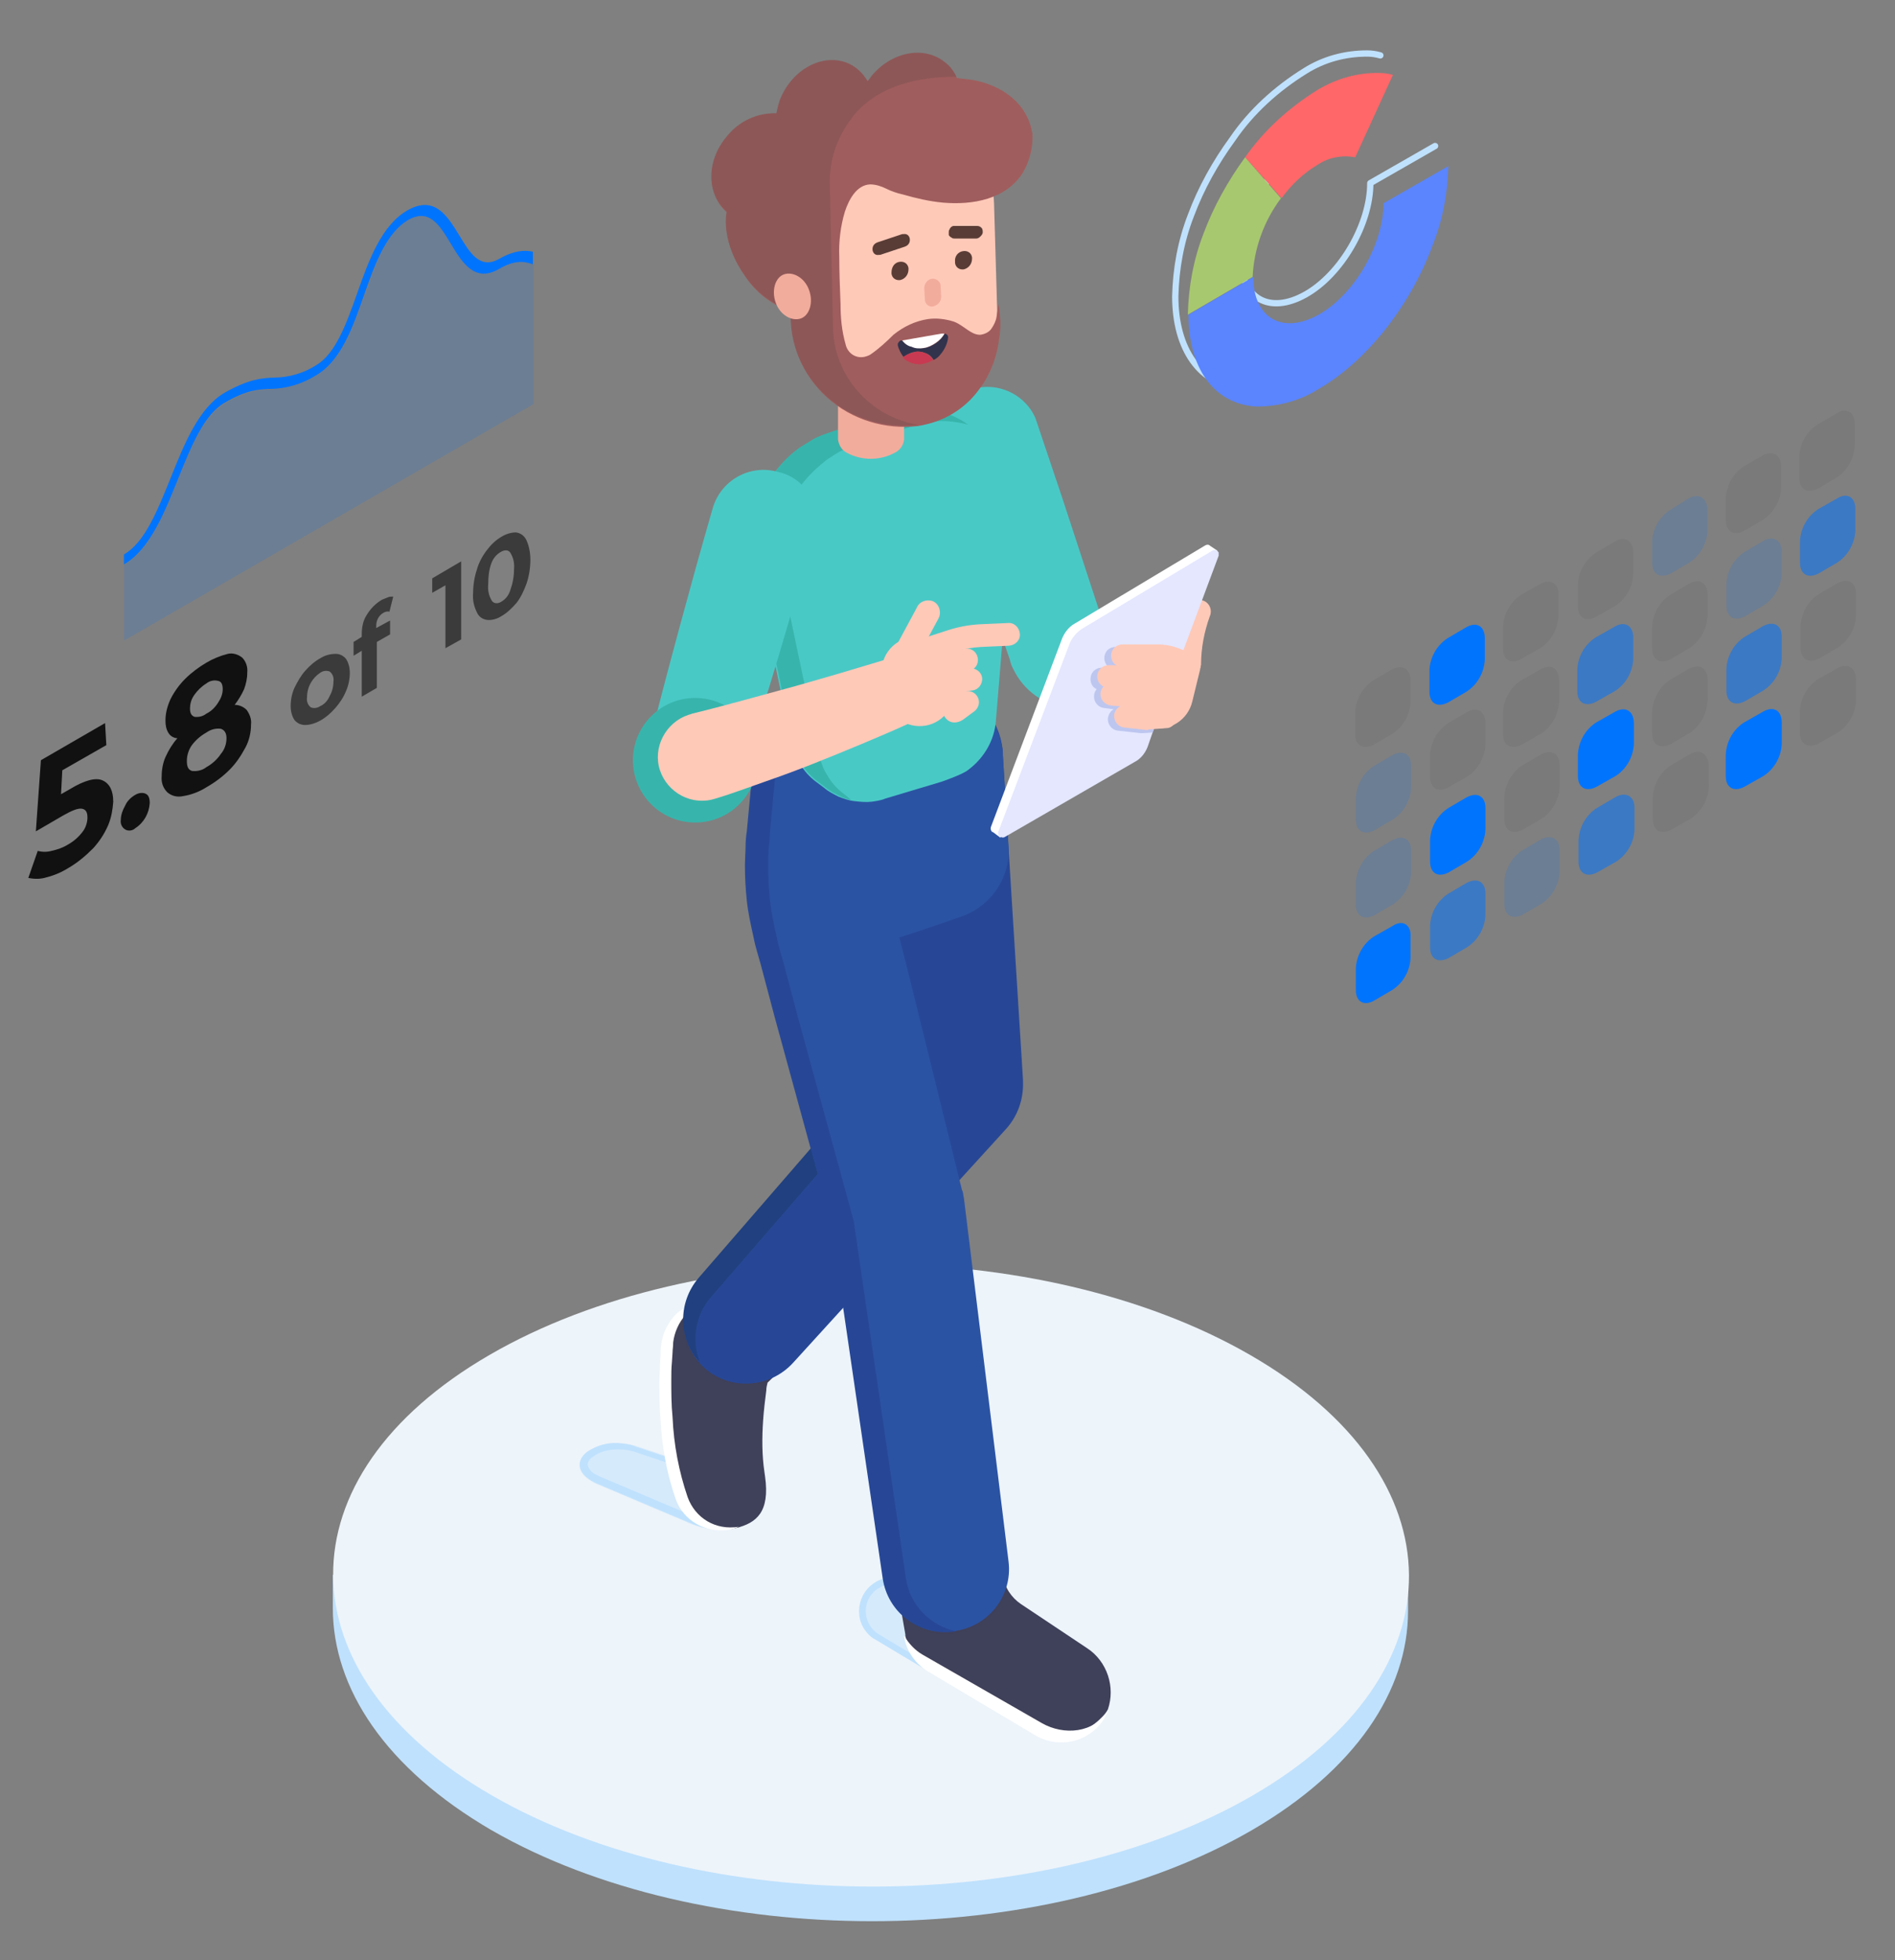 <?xml version="1.0" encoding="UTF-8"?> <!-- Generator: Adobe Illustrator 26.0.2, SVG Export Plug-In . SVG Version: 6.00 Build 0) --> <svg xmlns="http://www.w3.org/2000/svg" xmlns:xlink="http://www.w3.org/1999/xlink" id="Слой_1" x="0px" y="0px" viewBox="0 0 301.2 311.5" style="enable-background:new 0 0 301.2 311.5;" xml:space="preserve"><rect x="0" y="0" width="301.2" height="311.5" fill="#808080" stroke="none"/> <style type="text/css"> .st0{opacity:0.87;enable-background:new ;} .st1{opacity:0.54;enable-background:new ;} .st2{opacity:0.54;} .st3{fill:none;stroke:#BFE1FD;stroke-linecap:round;stroke-linejoin:round;} .st4{fill:#FF6769;} .st5{fill:#A8C86F;} .st6{fill:#5A85FF;} .st7{opacity:5.000000e-02;enable-background:new ;} .st8{fill:#0074FD;} .st9{opacity:0.54;fill:#0074FD;enable-background:new ;} .st10{opacity:0.16;fill:#0074FD;enable-background:new ;} .st11{fill:#BFE1FD;} .st12{fill:#EDF4FA;} .st13{opacity:0.5;fill:#BFE1FD;enable-background:new ;} .st14{fill:#393F62;} .st15{fill:#112A63;} .st16{fill:#3F4059;} .st17{fill:#FFFFFF;} .st18{fill:#274796;} .st19{fill:#20407F;} .st20{fill:#2B53A3;} .st21{fill:#49C9C6;} .st22{fill:#37B5AC;} .st23{fill:#F2AC9C;} .st24{fill:#FFC9B8;} .st25{fill:#A05D5D;} .st26{fill:#8E5757;} .st27{fill:#593C35;} .st28{fill:#31334C;} .st29{fill:#C83A51;} .st30{fill:#E4E7FE;} .st31{fill:#BDC6EF;} </style> <g id="Онлайн"> <path class="st0" d="M21.5,126.3c-0.7,0.4-1.3,1-1.6,1.7c-0.4,0.7-0.7,1.5-0.7,2.3c-0.1,0.6,0.2,1.2,0.7,1.5 c0.5,0.3,1.2,0.2,1.6-0.2c1.4-0.9,2.2-2.4,2.3-4c0-0.8-0.2-1.3-0.7-1.5C22.6,125.9,22,126,21.5,126.3 M16.7,114.9l-10.2,5.9 l-0.8,11.3l4.3-2.5c1.4-0.8,2.4-1.2,3-1.1s0.9,0.5,0.9,1.4c0,0.8-0.3,1.7-0.8,2.3c-0.6,0.8-1.4,1.5-2.3,2c-0.8,0.5-1.7,0.8-2.6,1 c-0.7,0.2-1.5,0.2-2.2,0l-1.5,4.3c1,0.2,2,0.2,2.9-0.1c1.2-0.3,2.4-0.8,3.5-1.5c1.4-0.8,2.7-1.9,3.9-3.1c1-1.1,1.8-2.3,2.4-3.7 c0.5-1.2,0.7-2.4,0.8-3.7c0-1.8-0.6-2.9-1.7-3.4s-2.9,0-5.2,1.4l-1.4,0.8l0.2-3.8l7-4L16.7,114.9 M32.8,121.9 c-0.6,0.5-1.5,0.7-2.3,0.6c-0.6-0.2-0.8-0.7-0.8-1.6c0-0.9,0.3-1.8,0.8-2.5c0.6-0.8,1.4-1.5,2.3-2c0.7-0.5,1.5-0.7,2.3-0.6 c0.6,0.2,0.9,0.7,0.9,1.5c0,0.9-0.3,1.8-0.9,2.5C34.5,120.7,33.7,121.4,32.8,121.9 M32.8,113.4c-0.5,0.4-1.2,0.6-1.9,0.5 c-0.5-0.2-0.7-0.6-0.7-1.3c0-0.8,0.2-1.5,0.7-2.2c0.5-0.7,1.1-1.3,1.9-1.8c0.5-0.4,1.2-0.6,1.9-0.4c0.5,0.1,0.7,0.6,0.7,1.3 c0,0.8-0.3,1.5-0.7,2.1C34.2,112.4,33.6,113,32.8,113.4 M32.8,105.3c-1.2,0.7-2.4,1.6-3.4,2.6c-0.9,0.9-1.7,2-2.3,3.2 c-0.5,1.1-0.8,2.2-0.8,3.4c0,0.7,0.1,1.4,0.5,2c0.3,0.5,0.9,0.8,1.4,0.8c-0.8,0.9-1.4,1.9-1.9,3c-0.4,0.9-0.6,2-0.6,3 c-0.1,1,0.2,1.9,0.9,2.6c0.7,0.6,1.6,0.8,2.5,0.6c1.3-0.2,2.6-0.7,3.7-1.4c1.4-0.8,2.6-1.7,3.7-2.8c1-1,1.8-2.2,2.5-3.5 c0.6-1.1,0.9-2.4,0.9-3.7c0.1-0.8-0.2-1.6-0.7-2.3c-0.5-0.5-1.2-0.8-1.9-0.8c0.6-0.8,1.1-1.6,1.5-2.5c0.3-0.8,0.5-1.7,0.5-2.6 c0.1-0.9-0.2-1.8-0.8-2.4c-0.6-0.5-1.5-0.8-2.3-0.6C35,104.2,33.8,104.7,32.8,105.3"></path> <path class="st1" d="M73.3,89.2l-4.6,2.7v2.3l2.1-1.2v10l2.5-1.4L73.3,89.2 M79.7,95.6c-0.6,0.4-1.2,0.3-1.5-0.1 c-0.5-0.8-0.7-1.7-0.6-2.7c0-1.1,0.1-2.2,0.5-3.3c0.3-0.8,0.8-1.4,1.5-1.8c0.7-0.4,1.2-0.3,1.5,0.1c0.5,0.8,0.7,1.7,0.6,2.7 c0,1.1-0.2,2.2-0.6,3.3C80.9,94.5,80.4,95.2,79.7,95.6 M79.7,85.3c-0.9,0.5-1.7,1.3-2.3,2.1c-0.7,0.9-1.3,2-1.6,3.1 c-0.4,1.2-0.6,2.5-0.6,3.7c-0.1,1.1,0.1,2.1,0.6,3.1c0.3,0.7,0.9,1.1,1.6,1.2c0.8,0.1,1.7-0.2,2.3-0.6c0.9-0.5,1.7-1.3,2.4-2.1 c0.7-0.9,1.2-2,1.6-3.1c0.4-1.2,0.6-2.5,0.6-3.8c0-1-0.2-2.1-0.6-3c-0.3-0.7-0.9-1.2-1.7-1.3C81.2,84.6,80.3,84.9,79.7,85.3"></path> <g class="st2"> <path d="M50.9,112.2c-0.4,0.3-1,0.4-1.5,0.2c-0.5-0.4-0.7-1-0.6-1.6c0-0.8,0.2-1.6,0.6-2.3c0.4-0.7,0.9-1.2,1.5-1.6 c0.4-0.3,1-0.4,1.5-0.2c0.5,0.4,0.7,1,0.6,1.6c0,0.8-0.2,1.6-0.6,2.3C52.1,111.3,51.6,111.9,50.9,112.2 M50.9,104.6 c-0.9,0.5-1.7,1.2-2.4,2c-0.7,0.8-1.2,1.7-1.7,2.7c-0.4,0.9-0.6,1.9-0.6,2.9c0,0.8,0.2,1.6,0.6,2.2c0.4,0.5,1,0.8,1.7,0.8 c0.8,0,1.7-0.3,2.4-0.7c0.9-0.5,1.7-1.2,2.4-2c0.7-0.8,1.3-1.7,1.7-2.7c0.4-0.9,0.6-1.9,0.6-2.9c0-0.8-0.2-1.6-0.6-2.2 c-0.4-0.5-1-0.8-1.6-0.8C52.5,103.9,51.7,104.1,50.9,104.6"></path> <path d="M60.7,95.3c-1,0.6-1.8,1.4-2.4,2.4c-0.6,0.9-0.8,2-0.8,3.1v0.4l-1.3,0.8v2.2l1.3-0.8v7.3l2.4-1.4v-7.3l2.1-1.2v-2.2 l-2.2,1.2v-0.4c0-0.8,0.4-1.6,1.1-2c0.3-0.2,0.7-0.3,1-0.2l0.6-2.4c-0.3,0-0.6,0-0.8,0.1C61.4,95,61,95.2,60.7,95.3"></path> </g> <path class="st3" d="M228.1,23.2l-10.3,5.9c0,6.5-4.6,14.5-10.3,17.7s-10.3,0.7-10.3-5.9l0,0c0.2-4.5,1.8-8.9,4.5-12.5 c1.5-2.1,3.5-4,5.7-5.3"></path> <path class="st3" d="M219.4,8.8c-0.7-0.2-1.4-0.3-2.1-0.3c-3.5,0-6.9,0.9-9.9,2.8c-4.5,2.8-8.5,6.4-11.5,10.8 c-2.7,3.7-5,7.8-6.6,12.1c-1.6,4.1-2.4,8.5-2.5,12.9c0,8.3,3.9,14.2,10.8,14.6c3.5,0,6.9-0.9,9.9-2.8"></path> <path class="st4" d="M209.4,14.3c-4.5,2.8-8.5,6.4-11.5,10.7l5.8,6.5c1.5-2.1,3.5-4,5.7-5.3c1.8-1.2,3.9-1.6,6-1.2l6-13.1 c-0.7-0.2-1.4-0.3-2.1-0.3C215.8,11.5,212.4,12.5,209.4,14.3"></path> <path class="st5" d="M197.9,25c-2.7,3.7-5,7.8-6.6,12.1c-1.6,4.1-2.4,8.5-2.5,12.9l10.3-6l0,0c0.2-4.5,1.8-8.9,4.5-12.5L197.9,25"></path> <path class="st6" d="M199.2,44l-10.3,6c0,8.3,3.9,14.2,10.8,14.6c3.5,0,6.9-0.9,9.9-2.8c7.3-4.2,14.4-12.8,18.1-22.8 c1.6-4,2.4-8.3,2.5-12.6l-10.3,5.9c0,6.5-4.6,14.5-10.3,17.7S199.2,50.6,199.2,44"></path> <path class="st7" d="M292,106.2l-3,1.7c-1.7,1.1-2.8,3-2.9,5.1v3.4c0,1.9,1.3,2.6,3,1.7l3-1.7c1.7-1.1,2.8-3,2.9-5.1v-3.4 C295,106.1,293.6,105.3,292,106.2"></path> <path class="st8" d="M280.2,113.1l-3,1.7c-1.7,1.1-2.8,3-2.9,5.1v3.4c0,1.9,1.3,2.6,3,1.7l3-1.7c1.7-1.1,2.8-3,2.9-5.1v-3.4 C283.2,112.9,281.9,112.1,280.2,113.1"></path> <path class="st7" d="M268.5,119.9l-2.9,1.7c-1.7,1.1-2.8,3-2.9,5.1v3.4c0,1.9,1.3,2.6,3,1.7l3-1.7c1.7-1.1,2.8-3,2.9-5.1v-3.4 C271.4,119.6,270.1,118.9,268.5,119.9"></path> <path class="st9" d="M256.7,126.7l-2.9,1.7c-1.7,1.1-2.8,3-2.9,5.1v3.4c0,1.9,1.3,2.6,3,1.7l3-1.7c1.7-1.1,2.8-3,2.9-5.1v-3.4 C259.8,126.5,258.4,125.7,256.7,126.7"></path> <path class="st10" d="M244.9,133.4l-2.9,1.7c-1.7,1.1-2.8,3-2.9,5.1v3.4c0,1.9,1.3,2.6,3,1.7l2.9-1.7c1.7-1.1,2.8-3,2.9-5.1v-3.4 C247.9,133.3,246.6,132.5,244.9,133.4"></path> <path class="st9" d="M233.1,140.3l-2.9,1.7c-1.7,1.1-2.8,3-2.9,5.1v3.4c0,1.9,1.3,2.6,3,1.7l2.9-1.7c1.7-1.1,2.8-3,2.9-5.1V142 C236.1,140.1,234.8,139.4,233.1,140.3"></path> <path class="st8" d="M221.4,147.1l-3,1.7c-1.7,1.1-2.8,3-2.9,5.1v3.4c0,1.9,1.3,2.6,2.9,1.7l2.9-1.7c1.7-1.1,2.8-3,2.9-5.1v-3.4 C224.3,146.9,222.9,146.1,221.4,147.1"></path> <path class="st7" d="M292,92.7l-2.9,1.7c-1.7,1.1-2.8,3-2.9,5.1v3.4c0,1.9,1.3,2.6,3,1.7l2.9-1.7c1.7-1.1,2.8-3,2.9-5.1v-3.4 C295,92.5,293.7,91.8,292,92.7"></path> <path class="st9" d="M280.2,99.5l-2.9,1.7c-1.7,1.1-2.8,3-2.9,5.1v3.4c0,1.9,1.3,2.6,3,1.7l2.9-1.7c1.7-1.1,2.8-3,2.9-5.1v-3.4 C283.2,99.3,281.9,98.6,280.2,99.5"></path> <path class="st7" d="M268.4,106.3l-2.9,1.7c-1.7,1.1-2.8,3-2.9,5.1v3.4c0,1.9,1.3,2.6,3,1.7l2.9-1.7c1.7-1.1,2.8-3,2.9-5.1V108 C271.4,106.1,270.1,105.4,268.4,106.3"></path> <path class="st8" d="M256.7,113.1l-3,1.7c-1.7,1.1-2.8,3-2.9,5.1v3.4c0,1.9,1.3,2.6,3,1.7l3-1.7c1.7-1.1,2.8-3,2.9-5.1v-3.4 C259.6,112.9,258.3,112.2,256.7,113.1"></path> <path class="st7" d="M244.9,119.9l-2.9,1.7c-1.7,1.1-2.8,3-2.9,5.1v3.4c0,1.9,1.3,2.6,3,1.7l2.9-1.7c1.7-1.1,2.8-3,2.9-5.1v-3.4 C247.9,119.7,246.5,119,244.9,119.9"></path> <path class="st8" d="M233.1,126.7l-2.9,1.7c-1.7,1.1-2.8,3-2.9,5.1v3.4c0,1.9,1.3,2.6,3,1.7l2.9-1.7c1.7-1.1,2.8-3,2.9-5.1v-3.4 C236.1,126.5,234.8,125.8,233.1,126.7"></path> <path class="st10" d="M221.3,133.5l-2.9,1.7c-1.7,1.1-2.8,3-2.9,5.1v3.4c0,1.9,1.3,2.6,3,1.7l2.9-1.7c1.7-1.1,2.8-3,2.9-5.1v-3.4 C224.3,133.3,223,132.6,221.3,133.5"></path> <path class="st9" d="M292,79.2l-3,1.7c-1.7,1.1-2.8,3-2.9,5.1v3.4c0,1.9,1.3,2.6,3,1.7l2.9-1.7c1.7-1.1,2.8-3,2.9-5.1v-3.4 C294.9,79,293.6,78.2,292,79.2"></path> <path class="st10" d="M280.2,86l-2.9,1.7c-1.7,1.1-2.8,3-2.9,5.1v3.4c0,1.9,1.3,2.6,3,1.7l2.9-1.7c1.7-1.1,2.8-3,2.9-5.1v-3.4 C283.2,85.8,281.8,85,280.2,86"></path> <path class="st7" d="M268.4,92.8l-2.9,1.7c-1.7,1.1-2.8,3-2.9,5.1v3.4c0,1.9,1.3,2.6,3,1.7l2.9-1.7c1.7-1.1,2.8-3,2.9-5.1v-3.4 C271.4,92.6,270.1,91.8,268.4,92.8"></path> <path class="st9" d="M256.6,99.6l-3,1.7c-1.7,1.1-2.8,3-2.9,5.1v3.4c0,1.9,1.3,2.6,3,1.7l3-1.7c1.7-1.1,2.8-3,2.9-5.1v-3.4 C259.6,99.4,258.2,98.6,256.6,99.6"></path> <path class="st7" d="M244.8,106.4l-3,1.7c-1.7,1.1-2.8,3-2.9,5.1v3.4c0,1.9,1.3,2.6,3,1.7l3-1.7c1.7-1.1,2.8-3,2.9-5.1v-3.4 C247.8,106.2,246.5,105.4,244.8,106.4"></path> <path class="st7" d="M233.1,113.2l-2.9,1.7c-1.7,1.1-2.8,3-2.9,5.1v3.4c0,1.9,1.3,2.6,2.9,1.7l3-1.7c1.7-1.1,2.8-3,2.9-5.1v-3.4 C236.1,113,234.7,112.2,233.1,113.2"></path> <path class="st10" d="M221.3,120l-2.9,1.7c-1.7,1.1-2.8,3-2.9,5.1v3.4c0,1.9,1.3,2.6,3,1.7l2.9-1.7c1.7-1.1,2.8-3,2.9-5.1v-3.4 C224.3,119.8,223,119.1,221.3,120"></path> <path class="st7" d="M291.9,65.7l-2.9,1.7c-1.8,1.1-2.9,3-3,5.1v3.4c0,1.9,1.3,2.6,3,1.7l2.9-1.7c1.7-1.1,2.8-3,2.9-5.1v-3.4 C294.8,65.5,293.5,64.7,291.9,65.7"></path> <path class="st7" d="M280.1,72.4l-2.9,1.7c-1.7,1.1-2.8,3-2.9,5.1v3.4c0,1.9,1.3,2.6,3,1.7l2.9-1.7c1.7-1.1,2.8-3,2.9-5.1v-3.4 C283.1,72.3,281.8,71.5,280.1,72.4"></path> <path class="st10" d="M268.4,79.2l-2.9,1.8c-1.7,1.1-2.8,3-2.9,5v3.4c0,1.9,1.3,2.6,3,1.7l2.9-1.7c1.7-1.1,2.8-3,2.9-5.1v-3.3 C271.3,79.1,270,78.3,268.4,79.2"></path> <path class="st7" d="M256.6,86.1l-2.9,1.7c-1.7,1.1-2.8,3-2.9,5.1v3.4c0,1.9,1.3,2.6,2.9,1.7l3-1.7c1.7-1.1,2.8-3,2.9-5.1v-3.4 C259.6,85.9,258.2,85.1,256.6,86.1"></path> <path class="st7" d="M244.8,92.8l-3,1.7c-1.7,1.1-2.8,3-2.9,5.1v3.4c0,1.9,1.3,2.6,2.9,1.7l3-1.7c1.7-1.1,2.8-3,2.9-5.1v-3.4 C247.8,92.7,246.4,91.9,244.8,92.8"></path> <path class="st8" d="M233,99.7l-2.9,1.7c-1.7,1.1-2.8,3-2.9,5.1v3.4c0,1.9,1.3,2.6,3,1.7l2.9-1.7c1.7-1.1,2.8-3,2.9-5.1v-3.4 C236,99.5,234.7,98.7,233,99.7"></path> <path class="st7" d="M221.2,106.4l-2.9,1.7c-1.7,1.1-2.8,3-2.9,5.1v3.4c0,1.9,1.3,2.6,3,1.7l2.9-1.7c1.7-1.1,2.8-3,2.9-5.1v-3.4 C224.2,106.3,222.9,105.5,221.2,106.4"></path> <path class="st11" d="M199.1,281.9c-33.3,19.3-87.4,19.3-120.9,0c-16.9-9.7-22-22-22-34.8l-3.3,3.2v5.2c0,12.8,8.4,25.5,25.2,35.3 c33.5,19.3,87.6,19.3,120.9,0c16.5-9.6,24.8-22.2,24.8-34.8v-5.5l-2-2.7C221.9,260.5,215.7,272.3,199.1,281.9z"></path> <path class="st12" d="M198.7,215.3c-33.5-19.3-87.6-19.3-120.9,0s-33.1,50.7,0.4,70s87.6,19.3,120.9,0S232.2,234.6,198.7,215.3z"></path> <path class="st13" d="M119.3,236c-0.5-0.3-0.9-0.5-1.4-0.6l-16.7-5.6c-2.6-0.9-6-0.5-7.9,1s-1.4,3.3,0.6,4.5 c0.2,0.1,0.5,0.3,0.7,0.4l15.6,6.6l0.6,0.2c3.4,1.1,7.6,0.5,9.6-1.5C122.1,239.3,121.5,237.3,119.3,236"></path> <path class="st13" d="M166.2,268.3c-3,2.3-9.1,2.4-13.5,0.2c-0.3-0.1-0.6-0.3-0.8-0.4l-12.7-7.6c-2.5-1.5-3.3-4.7-1.8-7.3 c0.5-0.8,1.1-1.4,1.9-1.9l0,0c1.5-0.8,3.3-0.9,4.8-0.2l19.7,9c0.7,0.3,1.3,0.7,1.9,1.2C168.4,263.5,168.7,266.4,166.2,268.3z"></path> <path class="st11" d="M98.2,230.3c0.9,0,1.8,0.1,2.7,0.4l16.7,5.6c0.4,0.1,0.9,0.3,1.3,0.6c0.8,0.3,1.3,1,1.6,1.8 c0,0.6-0.2,1.1-0.6,1.5c-1.5,1.2-3.4,1.8-5.3,1.7c-1.1,0-2.2-0.2-3.2-0.5c-0.2-0.1-0.4-0.1-0.5-0.2l-15.6-6.6 c-0.2-0.1-0.4-0.2-0.6-0.3c-0.6-0.3-1.1-0.8-1.3-1.5c0-0.5,0.3-1,0.8-1.3C95.2,230.7,96.7,230.3,98.2,230.3 M98.2,229.3 c-1.7-0.1-3.4,0.4-4.9,1.4c-1.8,1.4-1.4,3.3,0.6,4.5c0.2,0.1,0.5,0.3,0.7,0.4l15.6,6.6l0.6,0.2c1.1,0.4,2.3,0.6,3.5,0.6 c2.2,0.1,4.3-0.6,6-2c1.6-1.6,1.1-3.6-1.1-4.9c-0.5-0.3-0.9-0.5-1.4-0.6l-16.7-5.6C100.2,229.5,99.2,229.4,98.2,229.3L98.2,229.3z"></path> <path class="st11" d="M141.8,251.7c0.6,0,1.2,0.1,1.8,0.4l19.6,9c0.6,0.3,1.2,0.7,1.7,1.1c1.1,0.7,1.8,1.9,1.9,3.1 c-0.1,0.9-0.6,1.8-1.3,2.3c-1.7,1.1-3.8,1.7-5.8,1.6c-2.3,0-4.6-0.5-6.6-1.5c-0.2-0.1-0.5-0.2-0.7-0.4l-12.7-7.6 c-2-1.2-2.7-3.8-1.5-5.9c0.4-0.6,0.9-1.2,1.6-1.5C140.3,251.9,141.1,251.7,141.8,251.7 M141.8,250.7c-0.9,0-1.8,0.2-2.6,0.7l0,0 c-2.5,1.4-3.4,4.7-2,7.2c0.5,0.8,1.1,1.5,1.9,1.9l12.7,7.6c0.2,0.1,0.5,0.3,0.8,0.4c2.2,1.1,4.6,1.6,7.1,1.6 c2.3,0.1,4.5-0.5,6.4-1.8c2.6-1.9,2.2-4.8-0.6-7c-0.6-0.5-1.2-0.8-1.9-1.2l-19.7-9C143.3,250.8,142.6,250.7,141.8,250.7 L141.8,250.7z"></path> <polygon class="st14" points="127.4,174.4 127.2,175.2 127.1,175.5 "></polygon> <polygon class="st15" points="131.5,174.4 131.2,175.2 131.2,175.5 "></polygon> <path class="st16" d="M124.7,205.5c-3.2-3.8-8.9-4.3-12.7-1.1c-0.9,0.7-1.7,1.5-2.5,2.4c-0.6,0.6-0.1,1.7-0.8,2.4l-0.7,0.7 c-1.1,1.2-1.8,2.7-1.9,4.4c-0.1,0.6-0.2,0.4-0.2,0.9l-0.1,1.5c-0.1,1-0.1,1.9-0.1,2.9c0,2,0,3.9,0.1,5.9c0.2,4.3,1,8.6,2.4,12.6 c1.2,3.3,3,4.1,6.6,4.8c0.7,0.1,1.5,0.1,2.2-0.1c3.2-0.8,5.4-2.5,4.6-8.2l-0.1-0.7c-0.4-2.7-0.4-5.5-0.2-8.3 c0.1-1.5,0.3-3.1,0.5-4.7c0-0.4,0.1-0.8,0.2-1.2c0.8-0.8,1.7-1.6,2.4-2.4C127.5,214,127.6,208.9,124.7,205.5z"></path> <path class="st17" d="M109.3,237.9c-1.4-4.1-2.2-8.3-2.4-12.7c-0.2-2-0.2-3.9-0.2-5.9c0-1,0-1.9,0.1-2.9l0.1-1.5 c0-0.5,0.1-0.9,0.1-1.6c0.2-1.6,0.9-3.2,2-4.4l0.7-0.7c1.4-1.5,2.8-3,4.4-4.4c0.8-0.7,1.7-1.2,2.7-1.6c-1.7,0.2-1.5,3.1-2.9,4.3 c-0.9,0.8-2.3,0.8-3.5,1c-1.3,0.1-2.5,0.7-3.3,1.7c-1.1,1.3-1.8,2.8-2,4.5c-0.1,0.6-0.1,1.1-0.1,1.6l-0.1,1.5c0,1-0.1,2-0.1,2.9 c0,2,0,3.9,0.2,5.9c0.2,4.3,1,8.6,2.4,12.6c1.2,3.4,4.7,5.4,8.3,4.9c0.6-0.1,1.1-0.2,1.7-0.5C113.7,243.2,110.5,241.2,109.3,237.9z "></path> <path class="st18" d="M159.9,179.4l-33.8,37.1c-3.7,4.1-10,4.5-14.1,0.9c-4.1-3.7-4.5-10-0.9-14.1l29.8-34.4l-1.7-18.6l-2.7-28.5 c0-0.3,0-0.5-0.1-0.8c-0.4-6.4,4.5-11.8,10.8-12.2c6.4-0.4,11.8,4.5,12.2,10.8c0,0.1,0,0.3,0,0.4l1.4,22.8l1.8,28.8v0.3 C162.7,174.6,161.8,177.3,159.9,179.4z"></path> <path class="st16" d="M172.8,261.9l-10.5-7c-1.5-1-2.6-2.6-2.9-4.5l-0.3-1.9c-0.7-4.5-4.8-7.7-9.3-7.3c-4.7,0.5-8.1,4.7-7.5,9.4 c0,0.2,0,0.4,0.1,0.5l1.5,8.6v0.2c0.4,2.2,2.4,3.8,4.5,5l16.4,9.5c3.8,2.2,7.4,1.5,10.4-1.6c0.4-0.4,0.7-0.8,0.9-1.2 C177.3,268.1,176,264,172.8,261.9z"></path> <path class="st17" d="M165.6,273.8l-19-10.9c-1.2-0.7-2.2-1.8-2.9-3v0.2c0.4,2.3,1.8,4.3,3.8,5.5l17,10.1c3.8,2.3,8.7,1.1,11-2.6 c0.2-0.4,0.4-0.8,0.6-1.3C173.9,275.4,169.1,275.8,165.6,273.8z"></path> <path class="st19" d="M113,206.1l29.8-34.4L141,153l-2.7-28.5c0-0.3,0-0.5-0.1-0.8c-0.1-6.4,4.9-11.6,11.3-11.8 c3.4-0.1,6.6,1.3,8.8,3.9c-2.6-5.8-9.4-8.4-15.2-5.8c-4.3,1.9-6.9,6.2-6.8,10.8c0,0.3,0,0.5,0.1,0.8l2.7,28.5l1.7,18.6l-29.8,34.4 c-3.3,3.9-3.2,9.6,0.2,13.3C109.9,213,110.5,208.9,113,206.1z"></path> <path class="st20" d="M160.3,134.5c0.3,4.9-2.7,9.4-7.4,11.1c-5.1,1.8-10.3,3.5-13.8,4.6c-2.4,0.8-3.9,1.3-3.9,1.3l-1.5-7.7 l-4-20.3l6.7-2.6l2.1-0.8l18.1-7c1.6,1.8,2.6,4.1,2.8,6.5c0,0.1,0,0.3,0,0.4L160.3,134.5z"></path> <path class="st20" d="M142.5,126.3l-1,8.5c-0.1,0.8-0.1,1.2-0.2,1.7s-0.1,1-0.1,1.5c0,1,0,2,0.1,2.9c0.1,1,0.2,2,0.4,2.9l0.2,0.7 l0.2,1l0.5,2.1l2.1,8.3l8.2,33.2l0.1,0.2c0.1,0.3,0.1,0.7,0.2,1l7.1,57.8c0.7,5.5-3.3,10.5-8.8,11.1c-5.4,0.6-10.3-3.1-11.1-8.5 l-8.4-57.6l0.2,1.3l-9-33l-2.2-8.3l-0.6-2.1l-0.3-1.1l-0.3-1.4c-0.4-1.8-0.8-3.7-1-5.5c-0.2-1.9-0.3-3.7-0.3-5.6 c0-0.9,0-1.9,0.1-2.8s0.2-1.9,0.2-2.6l0.8-8.5c0.6-6.3,6.3-11,12.6-10.3c6.3,0.6,11,6.3,10.3,12.6 C142.6,126.1,142.6,126.2,142.5,126.3z"></path> <path class="st18" d="M144,250.8l-8.3-56.8l-8.9-32.5l-2.2-8.3l-0.6-2.1l-0.3-1.1l-0.3-1.4c-0.4-1.8-0.8-3.7-1-5.5 c-0.2-1.9-0.3-3.7-0.3-5.6c0-0.9,0-1.9,0.1-2.8s0.2-1.9,0.2-2.6l0.8-8.5c0.5-5.2,4.5-9.4,9.6-10.2c-0.2,0-0.4-0.1-0.7-0.1 c-6.3-0.6-11.9,4-12.6,10.3c0,0,0,0,0,0l-0.8,8.5c-0.1,0.6-0.2,1.6-0.2,2.6s-0.1,1.9-0.1,2.8c0,1.9,0.1,3.7,0.3,5.6 c0.2,1.9,0.6,3.7,1,5.5l0.3,1.4l0.3,1.1l0.6,2.1l2.2,8.3l8.9,32.5l8.3,56.8c0.8,5.4,5.7,9.1,11.1,8.5c0.2,0,0.4-0.1,0.6-0.1 C147.9,258.4,144.6,255,144,250.8z"></path> <path class="st21" d="M165,67.7c1.3,3.9,2.6,7.7,3.9,11.6l3.8,11.6l1.9,5.8l0.9,2.9l0.1,0.4l0,0v-0.1l-0.1-0.2l-0.1-0.3 c-0.2-0.4-0.4-0.7-0.7-1.1c-0.6-0.6-1.3-1.1-2.1-1.4c-0.2-0.1-0.4-0.1-0.6-0.2l-0.3-0.1h0.2l0.8,0.1l1.5,0.3l3,0.6l6,1.2 c4.2,0.8,6.9,4.8,6.1,9c-0.8,4.1-4.6,6.8-8.7,6.2l-6-0.9l-3-0.4l-1.5-0.2l-0.8-0.1h-0.2l-0.7-0.1c-0.5-0.1-0.9-0.2-1.3-0.4 c-1.8-0.7-3.3-1.8-4.5-3.2c-0.6-0.7-1.1-1.5-1.5-2.3c-0.1-0.2-0.2-0.4-0.3-0.6l-0.2-0.6l-0.1-0.4l-1-2.9l-2.1-5.7l-4.1-11.5 c-1.3-3.8-2.7-7.7-4-11.5c-1.9-4.2,0.1-9.2,4.3-11c4.2-1.9,9.2,0.1,11,4.3C164.7,66.9,164.9,67.3,165,67.7z"></path> <path class="st21" d="M161.1,79.7c0-0.5-0.1-1-0.1-1.5c-0.2-1.3-0.6-2.5-1.1-3.7c-0.5-1.1-1.1-2.1-1.9-3.1 c-0.7-0.9-1.6-1.7-2.5-2.4l-1.2-0.9c-0.3-0.2-0.6-0.5-0.9-0.6c-0.5-0.4-1.1-0.7-1.7-1c-0.6-0.3-1.5-0.6-2.1-0.8 c-0.6-0.2-1.2-0.3-1.9-0.4c-2.3-0.4-4.7-0.2-7,0.6l-0.9,0.3l-0.9,0.3l-0.9,0.3l-0.9,0.3l-0.9,0.3l-0.9,0.3l-0.9,0.3l-0.9,0.3 l-0.9,0.3l-0.9,0.3c-0.9,0.3-1.7,0.6-2.5,1c-0.6,0.4-1.5,0.9-2.1,1.3c-0.3,0.2-0.7,0.5-1,0.8c-2.5,2.1-4.5,4.7-5.6,7.8 c-0.3,0.8-0.5,1.6-0.7,2.3c-0.3,1.2-0.4,2.5-0.4,3.7c0,1,0.1,2.1,0.3,3.1l6.1,29.1c0.1,0.6,0.3,1.1,0.5,1.7 c0.2,0.6,0.5,1.1,0.8,1.6c0.7,1.2,1.6,2.2,2.7,3l1.2,0.9c0.7,0.6,1.5,1,2.3,1.4c0.8,0.3,1.6,0.6,2.5,0.7c0.9,0.1,1.8,0.2,2.7,0.1 c0.7-0.1,1.5-0.2,2.2-0.5l1-0.3l1-0.3l1-0.3l1-0.3l1-0.3l1-0.3l1-0.3l1-0.3l1-0.3c0,0,3.2-1.1,4.1-1.8c2.6-1.9,4.3-4.8,4.5-8 c0.9-10.6,1.7-21.3,2.6-31.9C161.1,81.4,161.2,80.4,161.1,79.7z"></path> <path class="st22" d="M119.5,85.6c0-1.2,0.1-2.5,0.4-3.7c0.2-0.8,0.4-1.6,0.7-2.3c0.4-1.1,1-2.2,1.6-3.2c1.1-1.7,2.4-3.3,4-4.6 c0.3-0.2,0.7-0.6,1.1-0.8c0.6-0.4,1.5-0.9,2.1-1.3c0.8-0.4,1.6-0.7,2.5-1l0,0l0.9-0.3l0.9-0.3l0.9-0.3l0.9-0.3l0.9-0.3l0.9-0.3 l0.9-0.3l0.9-0.3l0.9-0.3l0.9-0.3l0,0c2.3-0.7,4.7-0.9,7-0.6c0.6,0.1,1.2,0.2,1.9,0.4c0.6,0.2,1.5,0.5,2.1,0.8 c0.6,0.3,1.2,0.6,1.7,1l0.3,0.2c-0.6-0.2-1.2-0.3-1.8-0.4c-2.3-0.4-4.7-0.2-7,0.6l0,0l-0.9,0.3l-0.9,0.3l-0.9,0.3l-0.9,0.3 l-0.9,0.3l-0.9,0.3l-0.9,0.3l-0.9,0.3l-0.9,0.3l-0.9,0.3l0,0c-0.9,0.3-1.7,0.6-2.5,1c-0.6,0.3-1.5,0.9-2.1,1.3 c-0.3,0.2-0.7,0.6-1,0.8c-2.5,2.1-4.5,4.7-5.6,7.8c-0.3,0.8-0.5,1.6-0.7,2.3c-0.3,1.2-0.4,2.5-0.4,3.7c0,1,0.1,2.1,0.3,3.1l0,0 c2,9.7,4.1,19.4,6.1,29.2c0,0.1,0.1,0.2,0.1,0.3c0-0.1-0.1-0.2-0.1-0.3c0.1,0.6,0.3,1.1,0.5,1.7c0.2,0.6,0.5,1.1,0.8,1.6 c0.7,1.2,1.6,2.2,2.7,3l1.1,0.9c-0.6-0.1-1.2-0.3-1.8-0.6c-0.8-0.4-1.6-0.8-2.3-1.4l-1.2-0.9c-1.1-0.8-2-1.8-2.7-3 c-0.3-0.5-0.6-1.1-0.8-1.6c-0.2-0.5-0.4-1.1-0.5-1.7c0,0.1,0.1,0.2,0.1,0.3c0-0.1-0.1-0.2-0.1-0.3l-6.1-29.2l0,0 C119.7,87.6,119.5,86.6,119.5,85.6z"></path> <path class="st21" d="M129.4,85.1c-0.9,3.2-1.8,6.3-2.8,9.5l-2.8,9.5c-1.9,6.3-3.8,12.6-5.9,18.9c-1.3,4.1-5.6,6.4-9.7,5.1 c-3.9-1.2-6.2-5.3-5.2-9.3c1.6-6.4,3.3-12.8,5-19.1l2.6-9.5c0.9-3.2,1.8-6.4,2.7-9.5c1.3-4.4,5.9-7,10.4-5.7 C128.2,76,130.7,80.6,129.4,85.1L129.4,85.1L129.4,85.1z"></path> <circle class="st22" cx="110.5" cy="120.8" r="9.9"></circle> <path class="st23" d="M133.2,58.4v11.4c0.1,0.9,0.6,1.8,1.5,2.2c2.3,1.2,5.1,1.2,7.4,0c0.9-0.4,1.5-1.2,1.6-2.2V58.4L133.2,58.4z"></path> <path class="st24" d="M125.8,33.4c-0.3-8.9,6.7-16.4,15.6-16.6c8.9-0.3,16.4,6.7,16.6,15.6l0.5,17c0.2,7.8-5.1,14.6-12.7,16.3 c-1,0.1-2,0-3-0.1c-8.9,0.3-14.9-6.6-15.2-15.5L125.8,33.4z"></path> <path class="st23" d="M141.4,16.8c1,0,2,0.1,3,0.2c-7.6,1.7-12.9,8.5-12.7,16.2l0.5,17c0.3,7.8,6,14.2,13.7,15.4 c-1,0.2-2,0.4-3,0.4c-8.9,0.3-16.4-6.7-16.7-15.6l-0.5-17c-0.2-6.5,3.6-12.5,9.5-15.2C137.2,17.4,139.3,16.9,141.4,16.8z"></path> <path class="st25" d="M162.6,27.4c-2.7,4.3-8,5.2-12.7,4.8c-2.2-0.2-4.3-0.7-6.4-1.3c-0.9-0.2-1.8-0.5-2.6-0.9 c-0.8-0.4-1.7-0.7-2.6-0.7c-2.2,0.1-3.4,2.5-4,4.3c-0.7,2.3-1,4.8-0.9,7.2c0,2.5,0.1,5,0.2,7.5c0,2.2,0.2,4.3,0.8,6.4 c0.3,1.4,1.6,2.3,3,2c0.4-0.1,0.7-0.2,1-0.4c1.3-0.9,2.5-2,3.6-3.1c1.6-1.3,3.5-2.2,5.5-2.5c1.4-0.2,2.8,0,4.1,0.4 c1.1,0.4,2,1.3,3,1.8c0.4,0.2,0.8,0.3,1.2,0.3c0.7-0.1,1.4-0.4,1.8-1c0.4-0.6,0.7-1.2,0.8-1.9c0.1-0.7,0.3-2,0.3-2 c0.2,0.9,0.2,1.8,0.3,2.7c0,0.9,0,1.8-0.2,2.8c-0.2,1.8-0.7,3.6-1.5,5.3c-0.5,1.1-1.2,2.2-2,3.2c-2.1,2.7-5.1,4.5-8.4,5.2 c-0.3,0.1-0.6,0.1-1,0.2l0,0c-5.2,0.6-10.5-1-14.4-4.5c-3.9-3.5-6-8.5-5.7-13.7c-3.1-1-5.7-3-7.5-5.8c-2.3-3.3-3.2-7-2.7-9.9l0,0 c-3.2-2.7-3.3-8,0-11.9c1.9-2.4,4.8-3.8,7.9-3.7c0.2-0.9,0.4-1.9,0.8-2.7c2.1-4.6,6.9-6.9,10.7-5.2c1.3,0.6,2.3,1.6,3,2.8 c0.2-0.2,0.4-0.5,0.6-0.8c3.2-3.9,8.4-4.9,11.7-2.2c0.8,0.6,1.4,1.4,1.8,2.3c0.8,0.1,1.6,0.2,2.5,0.3c4.4,0.8,8.7,3.5,9.5,8.6 C164.2,23.3,163.7,25.5,162.6,27.4z"></path> <path class="st26" d="M145.9,67.5L145.9,67.5c-5.3,0.6-10.6-1-14.5-4.5c-3.9-3.5-6-8.5-5.7-13.7c-3.1-1-5.7-3-7.5-5.8 c-2.3-3.3-3.2-7-2.7-9.9l0,0c-3.2-2.7-3.3-8,0-11.9c1.9-2.4,4.8-3.8,7.9-3.7c0.2-0.9,0.4-1.9,0.8-2.7c2.1-4.6,6.9-6.9,10.7-5.2 c1.3,0.6,2.3,1.6,3,2.8c0.2-0.2,0.4-0.5,0.6-0.8c3.2-3.9,8.4-4.9,11.7-2.2c0.8,0.6,1.4,1.4,1.8,2.3c-5.9,0-12.1,1.3-16.1,5.9 c-0.2,0.2-0.4,0.5-0.6,0.8c-2.3,3-3.5,6.6-3.4,10.4l0.5,22.8C132.6,59.8,138.3,66.2,145.9,67.5z"></path> <path class="st23" d="M148.1,44.3c0.6-0.1,1.2,0.3,1.4,0.9c0,0.1,0,0.1,0,0.2l0.1,1.7c0,0.8-0.5,1.4-1.3,1.6 c-0.6,0.1-1.2-0.3-1.3-1c0-0.1,0-0.1,0-0.2l-0.1-1.7C146.9,45.1,147.4,44.4,148.1,44.3"></path> <path class="st27" d="M153.1,39.9c0.7-0.1,1.3,0.3,1.4,1c0,0.1,0,0.1,0,0.2c0,0.8-0.5,1.5-1.3,1.7c-0.7,0.1-1.3-0.3-1.4-1 c0-0.1,0-0.1,0-0.2C151.7,40.7,152.3,40,153.1,39.9"></path> <path class="st27" d="M143,41.6c0.7-0.1,1.3,0.3,1.4,1c0,0.1,0,0.1,0,0.2c0,0.8-0.5,1.5-1.3,1.7c-0.7,0.1-1.3-0.3-1.4-1 c0-0.1,0-0.1,0-0.2C141.7,42.4,142.2,41.7,143,41.6"></path> <path class="st27" d="M143.6,37.2c0.5-0.1,0.9,0.2,1,0.7c0.1,0.6-0.2,1.1-0.8,1.3l-3.9,1.3h-0.2c-0.5,0.1-0.9-0.2-1-0.7 c-0.1-0.6,0.2-1.1,0.8-1.3l3.9-1.3H143.6"></path> <path class="st27" d="M151.8,35.9h0.2h3.3c0.3,0,0.5,0.1,0.7,0.3c0.2,0.2,0.2,0.5,0.2,0.7c0,0.3-0.2,0.5-0.4,0.7 c-0.2,0.2-0.4,0.3-0.6,0.3h-0.1l-3.4,0c-0.1,0-0.3,0-0.4-0.1c-0.1-0.1-0.2-0.1-0.3-0.2c-0.1-0.1-0.2-0.2-0.2-0.3c0-0.1,0-0.3,0-0.4 c0-0.1,0-0.3,0.1-0.4c0.1-0.3,0.3-0.5,0.6-0.6L151.8,35.9"></path> <path class="st28" d="M143.4,54.1c0.4,0.5,0.9,0.8,1.6,1c0.6,0.2,1.3,0.3,1.9,0.2c0.7-0.1,1.3-0.4,1.9-0.8c0.6-0.4,1-0.9,1.4-1.5 c0.3,0.1,0.5,0.3,0.5,0.6c-0.1,1-0.6,2-1.2,2.7c-0.3,0.4-0.7,0.7-1.1,0.9c-0.3-0.5-0.7-0.9-1.3-1.1c-0.5-0.2-1.1-0.3-1.6-0.2h-0.1 c-0.6,0.1-1.2,0.4-1.8,0.8c-0.4-0.5-0.7-1.1-0.9-1.8c0-0.1,0-0.2,0-0.3c0.1-0.1,0.1-0.2,0.2-0.3c0.1-0.1,0.2-0.2,0.3-0.2 C143.1,54.1,143.2,54.1,143.4,54.1"></path> <path class="st17" d="M143.4,54.1l6.3-1.1c0.1,0,0.3,0,0.4,0c-0.3,0.6-0.8,1.1-1.4,1.5c-0.6,0.4-1.2,0.7-1.9,0.8 c-0.7,0.1-1.3,0.1-1.9-0.2C144.3,55,143.8,54.6,143.4,54.1"></path> <path class="st29" d="M145.4,55.9c0.6-0.1,1.1,0,1.6,0.2c0.5,0.2,1,0.6,1.3,1.1c-0.5,0.3-1,0.5-1.5,0.6c-0.9,0.2-1.9,0-2.7-0.5 c-0.2-0.1-0.4-0.3-0.6-0.5c0.5-0.4,1.1-0.7,1.8-0.8L145.4,55.9"></path> <path class="st23" d="M123.3,48.1c-0.7-1.9-0.1-4,1.3-4.5s3.3,0.5,4,2.5c0.7,1.9,0.1,4-1.3,4.5S124,50.1,123.3,48.1z"></path> <path class="st24" d="M110,113.4c2.5-0.6,5.1-1.3,7.7-2c2.6-0.7,5.1-1.4,7.7-2.1s5.2-1.5,7.7-2.2l7.7-2.3h0.1 c2.8-0.9,5.9,0.7,6.7,3.6c0.8,2.6-0.5,5.4-3,6.5c-2.6,1.2-5,2.2-7.6,3.3s-5.1,2.1-7.6,3.1s-5.2,2-7.8,2.9s-5.2,1.9-7.9,2.7 c-3.7,1.2-7.6-0.9-8.8-4.5s0.9-7.6,4.5-8.8C109.7,113.5,109.8,113.5,110,113.4L110,113.4z"></path> <path class="st24" d="M144.7,101.3L144.7,101.3c3-0.5,5.9,1.5,6.4,4.5l0.5,3.1c0.5,3-1.5,5.9-4.5,6.4l0,0c-3,0.5-5.9-1.5-6.4-4.5 l-0.5-3.1C139.7,104.6,141.7,101.8,144.7,101.3z"></path> <path class="st24" d="M143.2,107.2c-0.3,0-0.6-0.1-0.9-0.2c-0.9-0.5-1.3-1.6-0.8-2.6l4.2-7.8c0.4-1,1.5-1.4,2.5-1.1 c1,0.4,1.4,1.5,1.1,2.5c-0.1,0.1-0.1,0.3-0.2,0.4l-4.2,7.8C144.5,106.8,143.8,107.2,143.2,107.2z"></path> <path class="st24" d="M147.9,107.5c-1,0-1.8-0.8-1.8-1.8c0-0.9,0.6-1.6,1.5-1.7l5.7-0.9c1-0.2,1.9,0.4,2.1,1.4 c0.2,1-0.4,1.9-1.4,2.1c0,0-0.1,0-0.1,0l-5.7,0.9L147.9,107.5z"></path> <path class="st24" d="M148.8,110.6c-1,0-1.8-0.8-1.8-1.8c0-0.9,0.7-1.6,1.5-1.8l5.6-0.8c1-0.1,1.9,0.6,2,1.5c0.1,1-0.6,1.9-1.5,2 l0,0l-5.6,0.8L148.8,110.6z"></path> <path class="st24" d="M151.7,114.8c-0.6,0-1.1-0.3-1.4-0.7c-0.2-0.2-0.3-0.5-0.3-0.7h-1.2c-1,0.1-1.9-0.7-1.9-1.7 c-0.1-1,0.7-1.9,1.7-1.9c0.1,0,0.2,0,0.3,0h4.9c1,0,1.8,0.8,1.8,1.8c0,0.5-0.3,1.1-0.7,1.4l-1.9,1.4 C152.5,114.7,152.1,114.8,151.7,114.8z"></path> <path class="st24" d="M144.6,105.8c-1,0-1.8-0.8-1.8-1.8c0-0.8,0.5-1.5,1.2-1.7l6.8-2.2c1.6-0.5,3.2-0.8,4.9-0.9l4.5-0.2 c1-0.1,1.8,0.7,1.9,1.7c0.1,1-0.7,1.8-1.7,1.9l-4.5,0.2c-1.4,0.1-2.7,0.3-4,0.7l-6.8,2.2C145,105.8,144.8,105.8,144.6,105.8z"></path> <path class="st24" d="M186.6,100.4L186.6,100.4c-3-0.7-6.2,1.9-6.9,4.9l-0.9,3.7c-0.7,3,1.1,5.9,4.1,6.6c0,0,0,0,0,0l0,0 c3,0.7,5.9-1.2,6.6-4.1l1.1-4.5C191.5,104.1,189.6,101.1,186.6,100.4C186.7,100.4,186.6,100.4,186.6,100.4z"></path> <path class="st24" d="M189,107.3L189,107.3c-1,0-1.8-0.8-1.8-1.8c0,0,0,0,0,0c0-0.2,0.2-5.7,1.8-9.1c0.4-0.9,1.5-1.3,2.4-0.9 c0.9,0.4,1.3,1.5,0.9,2.4c-0.9,2.5-1.4,5.1-1.4,7.7C190.8,106.6,190,107.4,189,107.3z"></path> <path class="st17" d="M193.5,87.5l-1.2-0.8c-0.2-0.2-0.5-0.2-0.8,0l-20.7,12.4c-0.9,0.5-1.6,1.4-2,2.4l-11.3,29.9 c-0.1,0.3,0,0.6,0.2,0.8l0,0c0,0,0,0,0.1,0l1.2,0.9l0.3-0.5l0.1-0.8l19.7-11.4c1-0.6,1.7-1.4,2.1-2.4l11-29.7l0.8,0.4L193.5,87.5z"></path> <path class="st30" d="M193.7,88.3l-5.9,15.8l-4.6,12.3l-0.8,2.3c-0.4,1-1.1,1.9-2.1,2.4L159.7,133c-0.3,0.2-0.8,0-1-0.3 c-0.1-0.2-0.1-0.4,0-0.6l11.3-29.8c0.4-1,1.1-1.8,2-2.4l20.7-12.4c0.3-0.2,0.8-0.1,1,0.3C193.7,87.9,193.7,88.1,193.7,88.3z"></path> <path class="st31" d="M187.8,104.1l-4.6,12.3l-1.6,0.1h-0.3l-3.6-0.4c-1-0.1-1.7-1-1.6-2c0.1-0.6,0.4-1.1,0.9-1.4l-1.5-0.2 c-1-0.1-1.7-1-1.6-2c0,0,0,0,0,0c0-0.4,0.2-0.7,0.4-1c-0.9-0.4-1.2-1.5-0.8-2.4c0.3-0.6,0.9-1,1.6-1h1.2c-0.8-0.6-1-1.7-0.5-2.5 c0.3-0.5,0.9-0.8,1.5-0.8h5.6c1.1,0,2.3,0.2,3.3,0.6L187.8,104.1z"></path> <path class="st24" d="M188.5,107.2c-0.2,0-0.4,0-0.6-0.1l-1.8-0.7c-0.7-0.3-1.4-0.4-2.1-0.4h-5.6c-1,0-1.8-0.8-1.8-1.8 c0-1,0.8-1.8,1.8-1.8c0,0,0,0,0,0h5.6c1.1,0,2.3,0.2,3.3,0.6l1.8,0.7c0.9,0.4,1.4,1.4,1,2.3C189.9,106.7,189.2,107.2,188.5,107.2 L188.5,107.2z"></path> <path class="st24" d="M187.1,109.3h-10.9c-1,0-1.8-0.8-1.8-1.8c0-1,0.8-1.8,1.8-1.8c0,0,0,0,0,0h10.9c1,0,1.8,0.8,1.8,1.8 C188.9,108.5,188.1,109.3,187.1,109.3z"></path> <path class="st24" d="M182.8,112.7h-0.2l-6-0.6c-1-0.1-1.7-0.9-1.7-1.9c0.1-1,0.9-1.7,1.9-1.7c0,0,0.1,0,0.1,0l5.9,0.6l4.6-0.2 c1,0,1.8,0.7,1.9,1.7c0,1-0.7,1.8-1.7,1.9l-4.7,0.2L182.8,112.7z"></path> <path class="st24" d="M182.5,116h-0.2l-3.6-0.4c-1-0.1-1.7-1-1.6-2c0.1-1,1-1.6,1.9-1.6l3.5,0.4l2.6-0.2c1-0.1,1.9,0.7,1.9,1.6 c0.1,1-0.7,1.9-1.6,1.9l0,0l-2.8,0.2H182.5z"></path> <path class="st10" d="M64.8,35c-3.3,1.9-5,6.7-6.8,11.8s-3.7,10.5-7.7,12.8c-2.2,1.4-4.7,2.2-7.3,2.3c-1.8,0.1-3.6,0.1-7.2,2.2 c-3.4,1.9-5.4,6.9-7.5,12.1c-2.2,5.5-4.5,11.2-8.6,13.6v-0.8v12.8l65.1-37.6L84.8,42c-1.4-0.6-2.9-0.7-5.3,0.7 c-3.9,2.3-5.8-0.9-7.7-3.9S68.2,33.1,64.8,35"></path> <path class="st8" d="M64.8,33.4c-4.2,2.4-6.2,8-8.1,13.4c-1.7,4.8-3.4,9.4-6.4,11.2c-2,1.3-4.4,2-6.8,2c-1.9,0.1-3.9,0.2-7.8,2.4 c-4.1,2.4-6.4,8.1-8.6,13.6C25,81.2,23,86.2,19.7,88.1v1.6c4.1-2.4,6.4-8.1,8.6-13.6c2.1-5.2,4.1-10.2,7.4-12.1 c3.6-2.1,5.4-2.1,7.2-2.2c2.6,0,5.2-0.8,7.4-2.2c3.9-2.3,5.8-7.6,7.6-12.8S61.5,37,64.8,35c3.4-2,5.1,0.8,6.9,3.8s3.8,6.2,7.7,3.9 c2.4-1.4,4-1.2,5.3-0.7v-2c-1.3-0.3-3-0.2-5.3,1.1c-3.1,1.8-4.7-0.9-6.4-3.7C71.1,34.3,69.1,31,64.8,33.4"></path> </g> </svg> 
